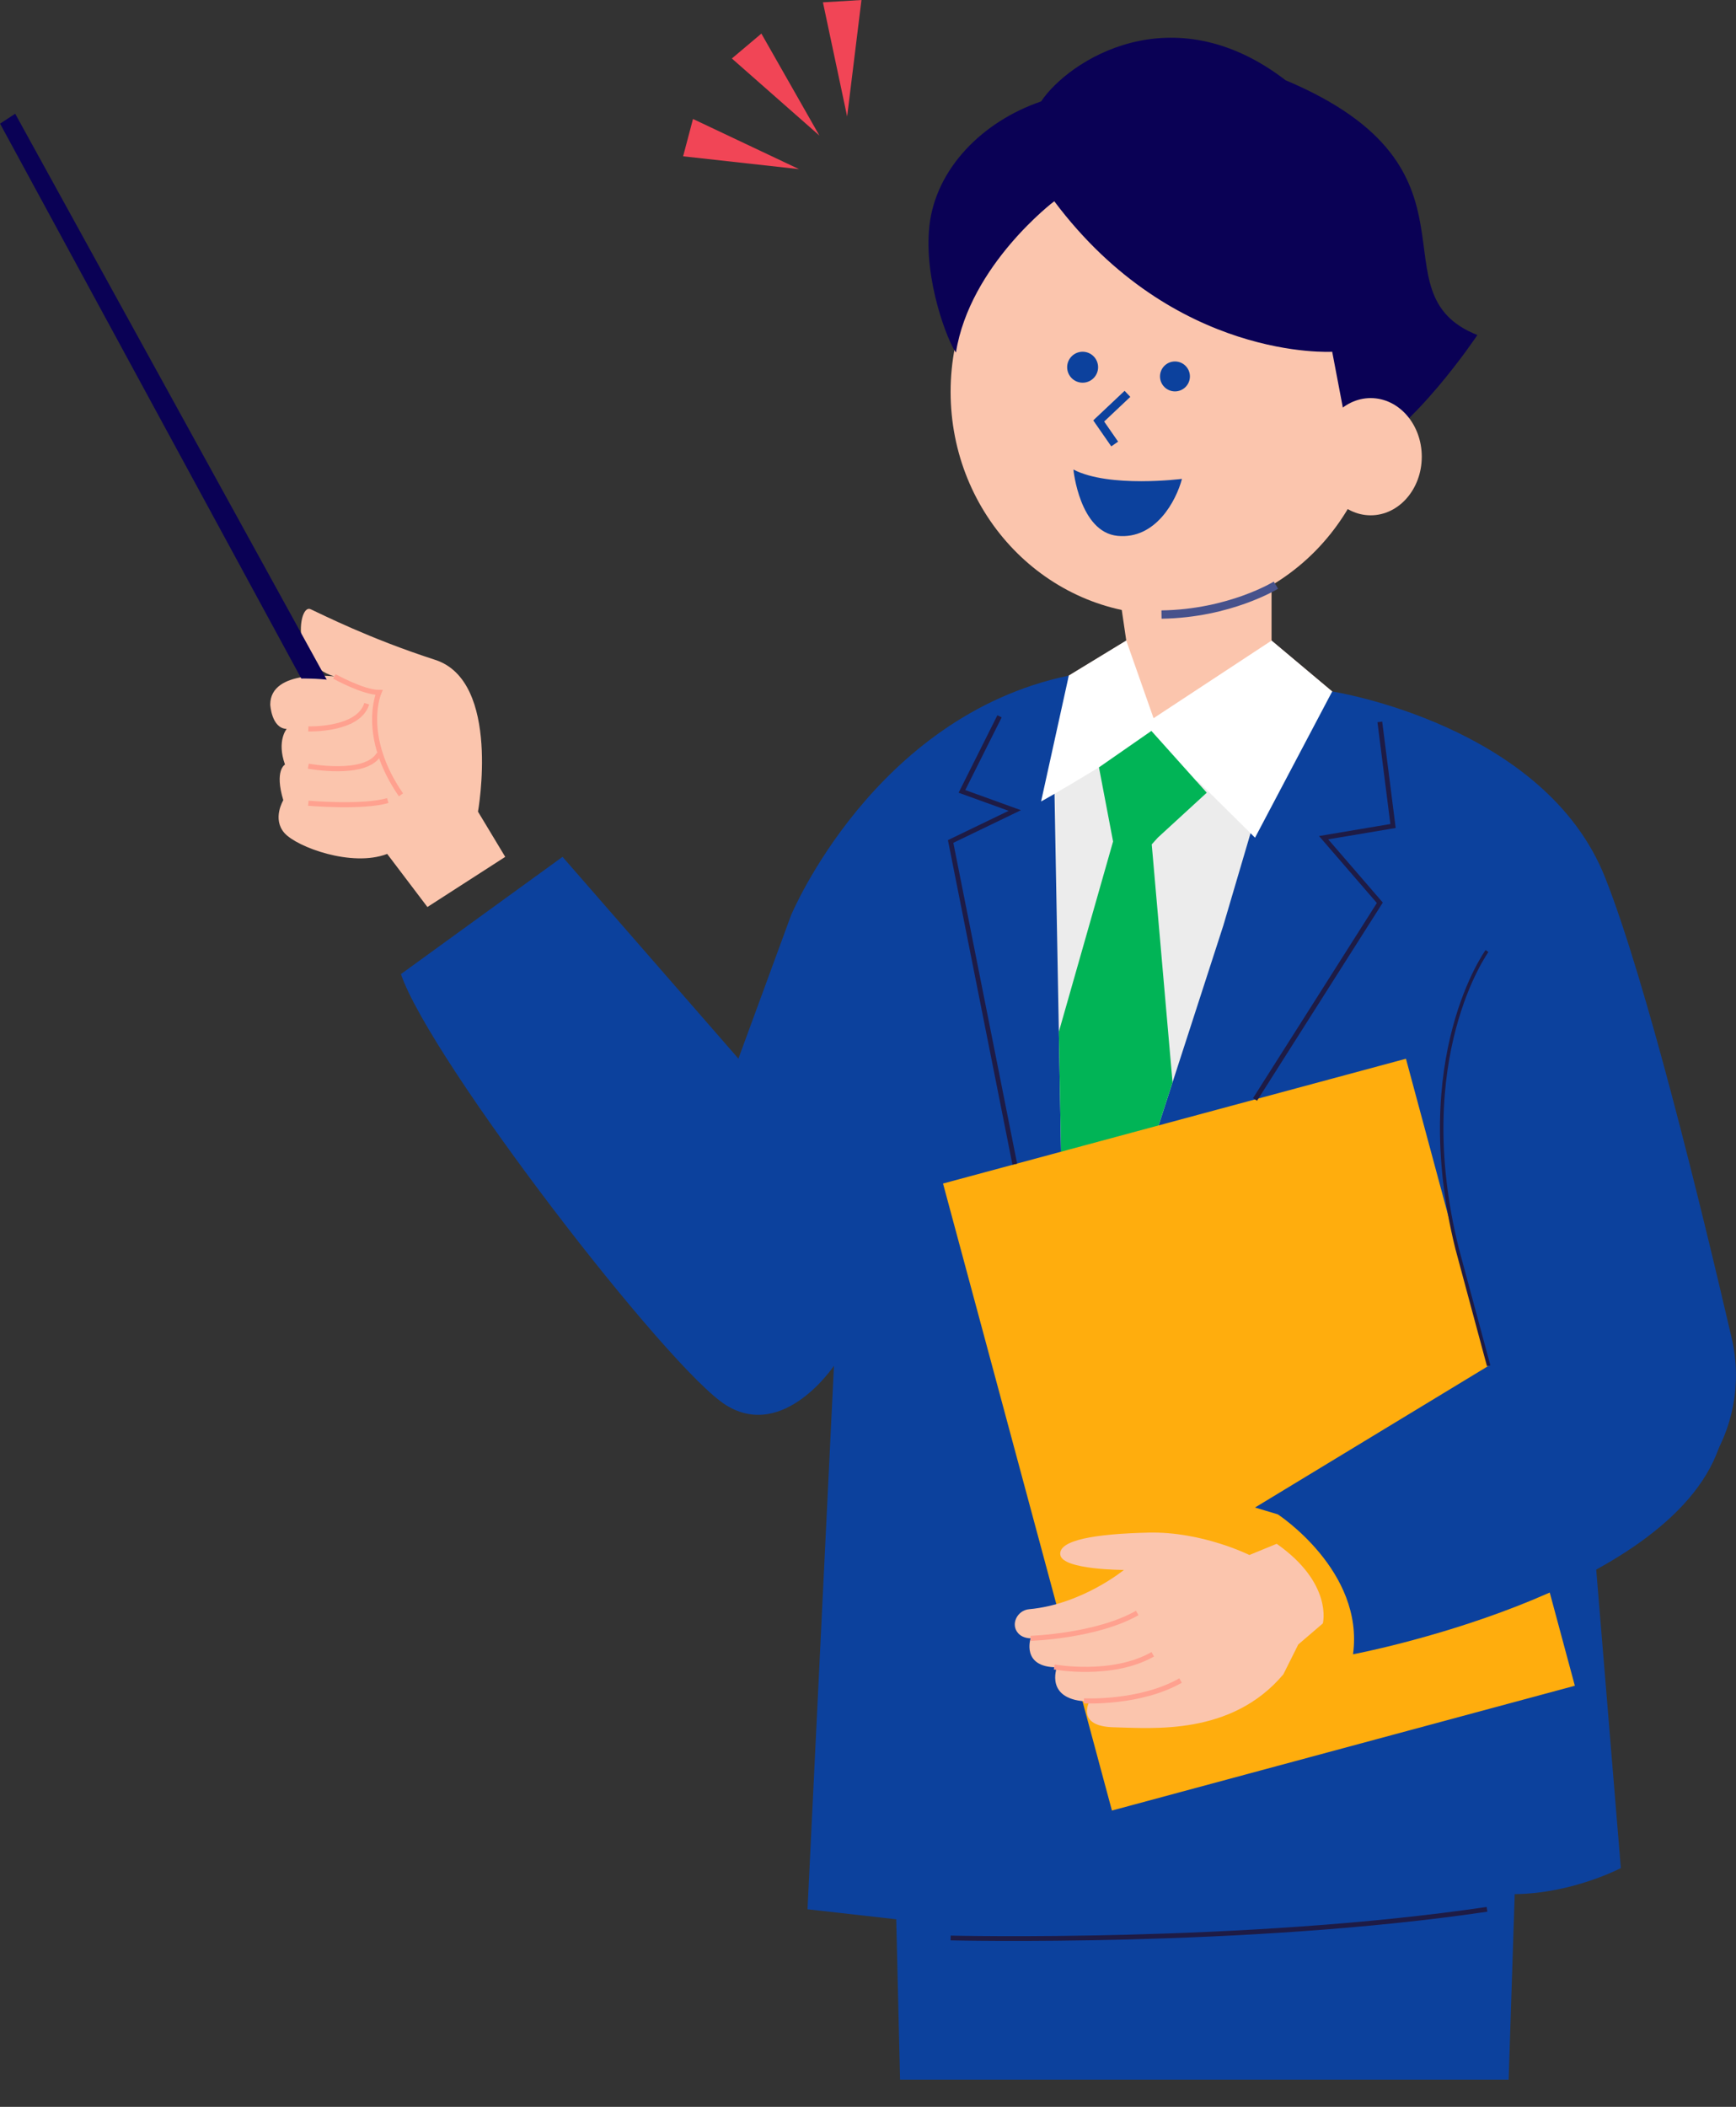 <?xml version="1.0" encoding="UTF-8"?><svg id="a" xmlns="http://www.w3.org/2000/svg" viewBox="0 0 122 148"><rect x="0" y="0" width="122" height="148" fill="#333333" stroke="none"/><path d="M79.233,85.817l4.771-26.706,9.617-10.537s14.924,2.309,19.186,13.082c2.87,7.255,6.696,22.894,8.888,32.334,1.506,6.488-2.789,12.914-9.37,13.941-.111.017-.223.034-.336.051l1.918,23.245s-3.41,1.793-7.459,1.83l-.426,13.036h-42.769l-.269-11.269-6.235-.703,1.858-38.179s-3.517,5.268-7.566,2.777-20.797-24.211-22.865-30.293l11.357-8.235,12.36,14.174,3.694-10.057s5.807-13.99,19.523-16.85l4.123,38.358Z" fill="#0c419d" stroke-width="0"/><polygon points="74.089 54.796 74.692 87.861 79.233 85.817 85.971 65.016 90.609 49.292 80.77 50.345 74.089 54.796" fill="#ececec" stroke-width="0"/><path d="M30.038,63.714l5.468-3.522-1.914-3.176s1.64-9.159-3.008-10.663c-4.648-1.504-7.925-3.18-8.763-3.561s-1.448,3.81,1.676,4.724c0,0-4.504-.536-4.504,1.978,0,0,.081,1.671,1.154,1.711,0,0-.715.834-.119,2.503,0,0-.755.397-.119,2.503,0,0-.795,1.311.079,2.304s4.75,2.424,7.222,1.47l2.826,3.729Z" fill="#fbc5ad" stroke-width="0"/><path d="M25.571,52.484L1.068,7.99.004,8.685l24.283,44.714s1.183.193,1.284-.915Z" fill="#0a0155" stroke-width="0"/><path d="M21.178,47.664s4.414-.086,4.629,1.286-2.186,2.443-4.629,2.229v-3.514Z" fill="#fbc5ad" stroke-width="0"/><path d="M22.608,50.714s4.414-.086,4.629,1.286c.214,1.371-2.186,2.443-4.629,2.229v-3.514Z" fill="#fbc5ad" stroke-width="0"/><path d="M23.683,53.821s4.414-.086,4.629,1.286-2.186,2.443-4.629,2.229v-3.514Z" fill="#fbc5ad" stroke-width="0"/><path d="M23.499,47.516s2.022,1.124,3.134,1.124c0,0-1.325,3.035,1.544,7.194" fill="none" stroke="#ffa18f" stroke-miterlimit="10" stroke-width=".357"/><path d="M21.668,51.204s3.534.119,4.105-1.77" fill="none" stroke="#ffa18f" stroke-miterlimit="10" stroke-width=".357"/><path d="M21.668,53.82s4.025.762,4.965-.844" fill="none" stroke="#ffa18f" stroke-miterlimit="10" stroke-width=".357"/><path d="M21.668,56.424s3.845.331,5.583-.189" fill="none" stroke="#ffa18f" stroke-miterlimit="10" stroke-width=".357"/><path d="M89.36,38.254v6.745s4.261,3.576,4.261,3.576c0,0-4.367,6.465-12.779,4.807-6.443-1.27-5.732-5.922-5.732-5.922l4.04-2.461-.564-3.832,10.773-2.913Z" fill="#fbc5ad" stroke-width="0"/><ellipse cx="81.888" cy="27.526" rx="15.082" ry="15.645" fill="#fbc5ad" stroke-width="0"/><path d="M93.621,24.709s-11.096.684-19.532-10.574c0,0-5.929,4.481-6.909,10.628-.552-.722-2.289-5.098-1.862-8.917.445-3.978,3.705-7.308,7.846-8.72,1.913-2.852,9.185-7.631,17.183-1.489,14.832,6.245,5.98,14.93,13.478,17.898,0,0-4.628,6.95-8.519,8.547l.199,2.499-1.883-9.872Z" fill="#0a0155" stroke-width="0"/><ellipse cx="96.327" cy="32.082" rx="3.59" ry="4.117" fill="#fbc5ad" stroke-width="0"/><path d="M89.668,41.106s-3.235,1.996-8.042,2.065" fill="none" stroke="#47528c" stroke-miterlimit="10" stroke-width=".584"/><circle cx="82.572" cy="26.443" r="1.051" fill="#0c419d" stroke-width="0"/><circle cx="76.083" cy="25.796" r="1.087" fill="#0c419d" stroke-width="0"/><polyline points="79.233 27.667 77.213 29.571 78.336 31.19" fill="none" stroke="#0c419d" stroke-miterlimit="10" stroke-width=".584"/><path d="M83.065,33.64s-5.102.656-7.631-.656c0,0,.434,4.399,3.106,4.659,2.672.261,4.118-2.465,4.524-4.003Z" fill="#0c419d" stroke-width="0"/><path d="M88.2,58.845l5.421-10.27-4.261-3.576-8.292,5.453-1.917-5.453-4.04,2.461-1.947,8.839s.765-.394,4.067-2.395l6.982.995,3.987,3.946Z" fill="#fff" stroke-width="0"/><polygon points="77.231 53.904 80.915 51.344 84.807 55.685 81.363 58.845 80.94 59.316 82.402 76.035 79.233 85.817 74.692 87.861 74.412 72.482 78.223 59.111 77.231 53.904" fill="#01b456" stroke-width="0"/><rect x="71.627" y="77.971" width="33.693" height="45.617" transform="translate(-23.175 26.492) rotate(-15.082)" fill="#ffad0d" stroke-width="0"/><path d="M89.724,108.447l-1.923.787s-3.321-1.66-7.079-1.573c-3.758.087-6.38.524-6.205,1.573s4.468,1.049,4.468,1.049c0,0-2.945,2.422-6.666,2.76-.826.075-1.321,1.056-.773,1.678.085.097.192.18.325.243.15.071.334.117.557.125,0,0-.678,2.035,1.85,2.035,0,0-.925,2.344,2.282,2.405,0,0-.989,1.747,1.725,1.808,2.714.062,8.266.597,11.905-3.72l1.048-2.097,1.727-1.48s.732-2.798-3.242-5.593Z" fill="#fbc5ad" stroke-width="0"/><path d="M72.429,115.088s4.617-.146,7.492-1.781" fill="none" stroke="#ffa18f" stroke-miterlimit="10" stroke-width=".357"/><path d="M74.089,117.1s4.048.745,6.923-.891" fill="none" stroke="#ffa18f" stroke-miterlimit="10" stroke-width=".357"/><path d="M76.175,119.48s3.916.209,6.791-1.427" fill="none" stroke="#ffa18f" stroke-miterlimit="10" stroke-width=".357"/><path d="M89.801,106.38s6.086,3.964,5.285,9.829c0,0,22.127-4.16,25.717-14.522l-1.054-7.319-3.844-.961-2.883-2.562-24.824,15.054,1.602.48Z" fill="#0c419d" stroke-width="0"/><path d="M104.502,66.808s-5.438,7.486-2.102,20.901l2.219,8.234" fill="none" stroke="#1e1b45" stroke-miterlimit="10" stroke-width=".244"/><polyline points="71.316 81.781 66.807 59.111 71.316 56.936 67.602 55.592 70.243 50.32" fill="none" stroke="#1e1b45" stroke-miterlimit="10" stroke-width=".336"/><polyline points="96.97 50.712 97.897 58.024 93.019 58.845 96.97 63.418 88.2 77.232" fill="none" stroke="#1e1b45" stroke-miterlimit="10" stroke-width=".336"/><path d="M66.807,136.138s20.725.499,37.695-2.015" fill="none" stroke="#1e1b45" stroke-miterlimit="10" stroke-width=".336"/><polygon points="57.586 9.525 51.433 4.109 53.507 2.36 57.586 9.525" fill="#f14556" stroke-width="0"/><polygon points="59.534 8.183 57.833 .164 60.54 0 59.534 8.183" fill="#f14556" stroke-width="0"/><polygon points="56.155 11.882 48.007 10.98 48.701 8.358 56.155 11.882" fill="#f14556" stroke-width="0"/></svg>
